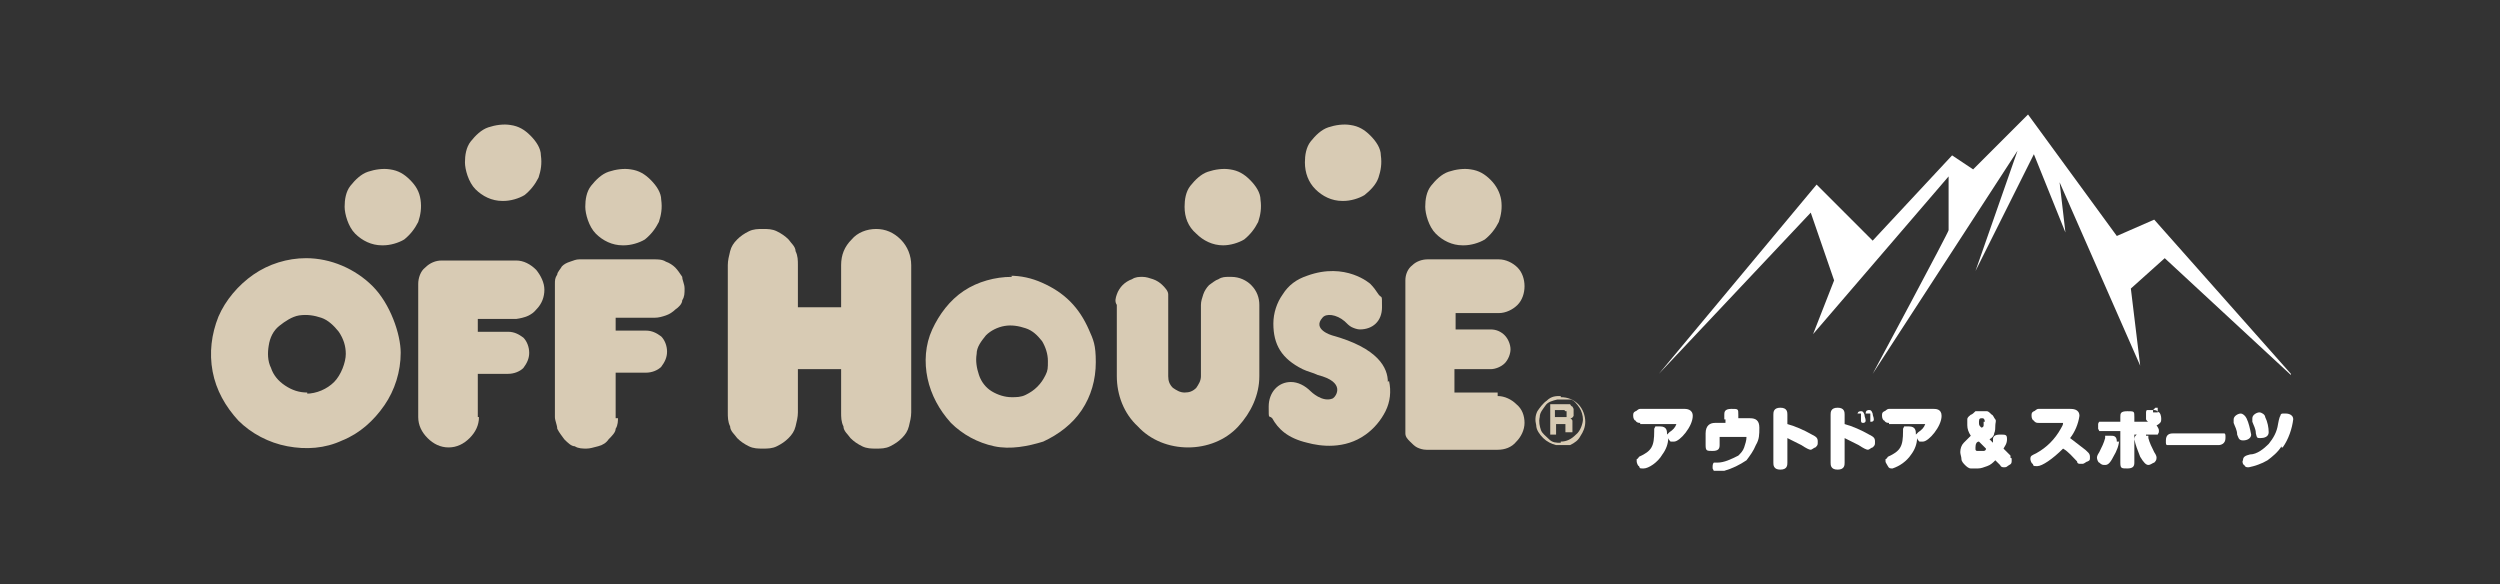 <?xml version="1.0" encoding="UTF-8"?>
<svg id="_レイヤー_1" data-name=" レイヤー 1" xmlns="http://www.w3.org/2000/svg" version="1.1" viewBox="0 0 214 50">
  <rect x="0" y="0" width="214" height="50" fill="#333333" stroke="none"/>
  <defs>
    <style>
      .cls-1 {
        fill-rule: evenodd;
      }

      .cls-1, .cls-2, .cls-3 {
        stroke-width: 0px;
      }

      .cls-1, .cls-3 {
        fill: #fff;
      }

      .cls-2 {
        fill: #d8cbb4;
      }
    </style>
  </defs>
  <g id="_8V8ijaCU0z2WmagMetIQN" data-name=" 8V8ijaCU0z2WmagMetIQN">
    <g>
      <g id="xpFiomCjsmAgGdUDsCHR4">
        <path class="cls-2" d="M86.6,23.7c-1.4,0-2.9.4-4.1,1.2-1.2.8-2.1,2-2.7,3.3s-.7,2.8-.4,4.2c.3,1.4,1,2.7,2,3.8,1,1,2.3,1.7,3.7,2,1.4.3,2.9,0,4.2-.4,1.3-.6,2.5-1.5,3.3-2.7s1.2-2.6,1.2-4.1-.2-1.9-.6-2.8-.9-1.7-1.6-2.4c-.7-.7-1.5-1.2-2.4-1.6s-1.8-.6-2.8-.6h.2ZM86.6,34c-.6,0-1.2-.2-1.7-.5s-.9-.8-1.1-1.4-.3-1.2-.2-1.8c0-.6.4-1.1.8-1.6.4-.4,1-.7,1.6-.8.6-.1,1.2,0,1.8.2.6.2,1,.6,1.4,1.1.3.5.5,1.1.5,1.7s0,.8-.2,1.2c-.2.4-.4.7-.7,1-.3.3-.6.5-1,.7s-.8.2-1.2.2h0Z"/>
      </g>
      <g id="rIeH8F4_DaFVtKfYIFV0u" data-name="rIeH8F4 DaFVtKfYIFV0u">
        <path class="cls-2" d="M104.7,21c.6,0,1.3-.2,1.8-.5.5-.4.9-.9,1.2-1.5.2-.6.3-1.2.2-1.9,0-.6-.4-1.2-.9-1.7s-1-.8-1.7-.9c-.6-.1-1.3,0-1.9.2s-1.1.7-1.5,1.2c-.4.5-.5,1.2-.5,1.8,0,.9.3,1.7,1,2.3.6.6,1.4,1,2.3,1"/>
      </g>
      <g id="RDjrvHBeILM2OoURfZpWJ">
        <path class="cls-2" d="M115,17.2c.6,0,1.3-.2,1.8-.5.5-.4,1-.9,1.2-1.5s.3-1.2.2-1.9c0-.6-.4-1.2-.9-1.7s-1-.8-1.7-.9c-.6-.1-1.3,0-1.9.2s-1.1.7-1.5,1.2-.5,1.2-.5,1.8c0,.9.3,1.7.9,2.3.6.6,1.4,1,2.3,1"/>
      </g>
      <g id="_4A1bLqig5ADjudx6GUT1h" data-name=" 4A1bLqig5ADjudx6GUT1h">
        <path class="cls-2" d="M125.3,21c.6,0,1.3-.2,1.8-.5.5-.4.9-.9,1.2-1.5.2-.6.3-1.2.2-1.9-.1-.6-.4-1.2-.9-1.7-.5-.5-1-.8-1.7-.9-.6-.1-1.3,0-1.9.2s-1.1.7-1.5,1.2c-.4.5-.5,1.2-.5,1.8s.3,1.7.9,2.3c.6.6,1.4,1,2.3,1"/>
      </g>
      <g id="PKWLN5cMBKFTqceH--ZuP">
        <path class="cls-2" d="M26.2,22.1c-1.6,0-3.2.5-4.5,1.4s-2.4,2.2-3,3.6c-.6,1.5-.8,3.1-.5,4.7s1.1,3,2.2,4.2c1.1,1.1,2.6,1.9,4.2,2.2s3.2.2,4.7-.5c1.5-.6,2.7-1.7,3.6-3,.9-1.3,1.4-2.9,1.4-4.5s-.9-4.2-2.4-5.7c-1.5-1.5-3.6-2.4-5.7-2.4h0ZM26.3,33.6c-.7,0-1.3-.2-1.9-.6-.6-.4-1-.9-1.2-1.5-.3-.6-.3-1.3-.2-1.9.1-.7.4-1.3.9-1.7s1.1-.8,1.7-.9c.7-.1,1.3,0,1.9.2s1.1.7,1.5,1.2c.4.6.6,1.2.6,1.9s-.4,1.8-1,2.4c-.6.6-1.5,1-2.4,1h.1Z"/>
      </g>
      <g id="ugWBIB_Dts6oi40c-KBDQ" data-name="ugWBIB Dts6oi40c-KBDQ">
        <path class="cls-2" d="M32.8,21c.6,0,1.3-.2,1.8-.5.5-.4.9-.9,1.2-1.5.2-.6.3-1.2.2-1.9s-.4-1.2-.9-1.7-1-.8-1.7-.9c-.6-.1-1.3,0-1.9.2s-1.1.7-1.5,1.2c-.4.5-.5,1.2-.5,1.8s.3,1.7.9,2.3c.6.6,1.4,1,2.3,1"/>
      </g>
      <g id="hUnEuIUrEaZPGWHoDSDHr">
        <path class="cls-2" d="M43.1,17.2c.6,0,1.3-.2,1.8-.5.5-.4.9-.9,1.2-1.5.2-.6.3-1.2.2-1.9,0-.6-.4-1.2-.9-1.7s-1-.8-1.7-.9c-.6-.1-1.3,0-1.9.2-.6.2-1.1.7-1.5,1.2s-.5,1.2-.5,1.8.3,1.7.9,2.3c.6.6,1.4,1,2.3,1h.1Z"/>
      </g>
      <g id="GEg6jo_GNJQMFSoy4yhl8" data-name="GEg6jo GNJQMFSoy4yhl8">
        <path class="cls-2" d="M53.4,21c.6,0,1.3-.2,1.8-.5.5-.4.9-.9,1.2-1.5.2-.6.3-1.2.2-1.9,0-.6-.4-1.2-.9-1.7s-1-.8-1.7-.9c-.6-.1-1.3,0-1.9.2-.6.2-1.1.7-1.5,1.2-.4.5-.5,1.2-.5,1.8s.3,1.7.9,2.3c.6.6,1.4,1,2.3,1h.1Z"/>
      </g>
      <g id="zH8pLBpKcbWOgiYOMQ7oH">
        <path class="cls-2" d="M41,35.7c0,.7-.3,1.3-.8,1.8s-1.1.8-1.8.8-1.3-.3-1.8-.8-.8-1.1-.8-1.8v-11.4c0-.5.2-1.1.6-1.4.4-.4.9-.6,1.4-.6h6.4c.6,0,1.2.3,1.7.8.4.5.7,1.1.7,1.7s-.2,1.2-.7,1.7c-.4.5-1,.7-1.7.8h-3.3v1.1h2.6c.5,0,.9.2,1.3.5.3.3.5.8.5,1.3s-.2.9-.5,1.3c-.3.3-.8.5-1.3.5h-2.6v3.9-.2Z"/>
      </g>
      <g id="PlpzwKOHq8acDftZGT2FG">
        <path class="cls-2" d="M52.9,35.7c0,.3,0,.7-.2,1,0,.3-.3.6-.6.9-.2.3-.5.5-.9.6s-.7.2-1,.2-.7,0-1-.2c-.3,0-.6-.3-.9-.6-.2-.3-.4-.5-.6-.9,0-.3-.2-.7-.2-1v-11.4c0-.3,0-.5.2-.8,0-.2.3-.5.4-.7.2-.2.4-.3.7-.4s.5-.2.8-.2h6.4c.3,0,.7,0,1,.2.3.1.6.3.8.5s.4.5.6.8c0,.3.2.6.2,1s0,.7-.2,1c0,.3-.3.6-.6.8-.2.2-.5.4-.8.5s-.6.2-1,.2h-3.3v1.1h2.6c.5,0,.9.2,1.3.5.3.3.5.8.5,1.3s-.2.9-.5,1.3c-.3.3-.8.5-1.3.5h-2.6v3.9h.2Z"/>
      </g>
      <g id="az6B2D3qYSmusfde-pA2S">
        <path class="cls-2" d="M105.2,23.7c-.3,0-.6,0-.9.2-.3.1-.5.3-.8.5-.2.2-.4.5-.5.8s-.2.6-.2.9v6.1c0,.4-.2.7-.4,1-.3.3-.6.4-1,.4s-.7-.2-1-.4c-.3-.3-.4-.6-.4-1v-6.1c0-.3,0-.6,0-.9s-.3-.6-.5-.8c-.2-.2-.5-.4-.8-.5s-.6-.2-.9-.2-.6,0-.9.2c-.3.1-.6.3-.8.5-.2.2-.4.5-.5.8s-.2.6,0,.9v6.1c0,1.6.6,3.2,1.8,4.3,1.1,1.2,2.7,1.8,4.3,1.8s3.2-.6,4.3-1.8c1.1-1.2,1.8-2.7,1.8-4.3v-6.1c0-.6-.2-1.2-.7-1.7-.4-.4-1-.7-1.7-.7"/>
      </g>
      <g id="erTlKJ5npUaOPhpfjPSU2">
        <path class="cls-2" d="M133.6,33.9c-.4,0-.8,0-1.2.4-.3.2-.6.6-.8.9-.2.4-.2.8-.1,1.2,0,.4.3.8.6,1.1s.7.5,1.1.6c.4,0,.8,0,1.2,0,.4-.2.7-.4.9-.8.2-.3.4-.7.4-1.2s-.2-1.1-.6-1.5c-.4-.4-.9-.6-1.5-.6h0ZM133.6,37.9c-.4,0-.7,0-1-.3s-.6-.5-.7-.8c-.1-.3-.2-.7-.1-1.1,0-.4.3-.7.5-1s.6-.4,1-.5c.4,0,.7,0,1.1,0,.3,0,.6.4.8.7s.3.7.3,1-.2,1-.6,1.3c-.4.4-.8.6-1.3.6"/>
      </g>
      <g id="uCDeYUtBGu19nW3csWB9r">
        <path class="cls-2" d="M132.7,34.8v2.4h.5v-.9h.8v.7h0c0,0,.6,0,.6,0v-1s-.1-.2-.2-.2c.1,0,.2,0,.3-.2v-.6s0,0-.1-.2c0,0-.1,0-.2-.2h-1.7ZM134,35.2h.1v.5h-.1c0,0-.2,0-.3,0h-.6v-.6h.8"/>
      </g>
      <g id="a5dttki93Y5UST0jLnLnb">
        <path class="cls-2" d="M128.2,33.6h-3.7v-2h3.1c.4,0,.9-.2,1.2-.5s.5-.8.5-1.2-.2-.9-.5-1.2c-.3-.3-.7-.5-1.2-.5h-3v-1.4h3.7c.6,0,1.2-.3,1.6-.7.4-.4.6-1,.6-1.6s-.2-1.2-.6-1.6c-.4-.4-1-.7-1.6-.7h-6.1c-.5,0-1,.2-1.3.5-.4.3-.6.8-.6,1.3v12.3c0,.3,0,.5,0,.8,0,.3.2.5.4.7.2.2.4.4.6.5s.5.2.8.2h6.1c.6,0,1.2-.2,1.6-.7.4-.4.7-1,.7-1.6s-.2-1.2-.7-1.6c-.4-.4-1-.7-1.6-.7"/>
      </g>
      <g id="AJjD3ojswYuscS508E0Mp">
        <path class="cls-2" d="M118.8,32.7c0-1.2-.8-2.9-4.8-4,0,0-1.7-.5-.8-1.5.3-.4,1.2-.3,1.9.3.2.2.4.4.6.5s.5.2.7.2c1.1,0,1.9-.7,1.9-1.9s0-.7-.3-1.1c-.2-.3-.4-.6-.7-.9,0,0-2.1-1.9-5.4-.7-.9.3-1.6.8-2.1,1.6-.5.7-.8,1.6-.8,2.5,0,1.8.7,3,2.5,3.9.4.2.9.3,1.3.5,2.4.6,1.6,1.8,1.3,2-.9.4-1.9-.6-1.9-.6-.5-.5-1.1-.8-1.7-.8-1.1,0-1.9.9-1.9,2.1s0,.7.3,1h0c.5.9,1.3,1.7,3,2.1,1.1.3,3.2.6,5-.7.7-.5,1.3-1.2,1.7-2,.4-.8.5-1.7.3-2.6"/>
      </g>
      <g id="AnXc6xnqFy5mys34AxEdx">
        <path class="cls-2" d="M75,19.6c-.8,0-1.6.3-2.1.9-.6.6-.9,1.3-.9,2.2v3.6h-3.7v-3.6c0-.4,0-.8-.2-1.2,0-.4-.4-.7-.6-1-.3-.3-.6-.5-1-.7s-.8-.2-1.2-.2-.8,0-1.2.2c-.4.2-.7.4-1,.7-.3.3-.5.6-.6,1s-.2.8-.2,1.2v12.6c0,.4,0,.8.2,1.2,0,.4.4.7.6,1,.3.3.6.5,1,.7s.8.2,1.2.2.8,0,1.2-.2c.4-.2.7-.4,1-.7s.5-.6.6-1,.2-.8.2-1.2v-3.7h3.7v3.7c0,.4,0,.8.2,1.2,0,.4.4.7.6,1,.3.3.6.5,1,.7s.8.2,1.2.2.8,0,1.2-.2c.4-.2.7-.4,1-.7s.5-.6.6-1,.2-.8.2-1.2v-12.6c0-.8-.3-1.6-.9-2.2s-1.3-.9-2.1-.9"/>
      </g>
      <g id="W4aOipyNVrdiiiTsKVpgc">
        <path class="cls-3" d="M140.4,36.2c-.1,0-.3,0-.4-.2-.1,0-.2-.2-.2-.4s0-.3.2-.4c.1,0,.2-.2.4-.2h3.8c.1,0,.7,0,.7.6,0,.9-1.1,2.2-1.6,2.2s-.2,0-.3,0c0,0-.2-.2-.2-.3,0,.5-.2,1-.5,1.4-.4.7-1.2,1.2-1.6,1.2s-.3,0-.4-.2c-.1,0-.2-.3-.2-.4v-.2s.1,0,.2-.2c1.1-.5,1.3-.9,1.3-2.2v-.2s0,0,.1-.2c0,0,.1,0,.2,0s.1,0,.2,0c.6,0,.6.4.6.7,0,0,0,0,.2-.2.3-.2.5-.4.6-.7q0-.2,0,0h-3.1Z"/>
      </g>
      <g id="tzKpRkmGxGy8EAyBvfGJc">
        <path class="cls-3" d="M147.6,35.5c0-.2,0-.5.6-.5s.6,0,.6.5v.3h1c.5,0,.8.2.8.8s0,1-.3,1.5c-.2.5-.5.9-.8,1.3-.6.4-1.2.7-1.9.9h-.7s-.1,0-.2,0c0,0,0,0-.1-.2v-.2c0,0,0-.2.1-.3,0,0,.2,0,.3,0,.6,0,1.2-.3,1.8-.6.2-.2.4-.4.5-.7s.2-.6.2-.9c0,0,0,0-.1,0h-2.2v.7c0,.3-.1.5-.6.5s-.6,0-.6-.5v-1c0-.7.4-.9.8-.9h.9v-.3h-.1Z"/>
      </g>
      <g id="_5aMIdsznctPjek5M_RJd6" data-name=" 5aMIdsznctPjek5M RJd6">
        <path class="cls-3" d="M153,39.6c0,.2,0,.6-.6.6s-.6-.4-.6-.6v-4.1c0-.2,0-.6.6-.6s.6.4.6.6v.8c.7.2,1.4.5,2.1.9.4.2.5.3.5.6s0,.3-.2.5c-.1,0-.3.2-.4.2q-.2,0-.8-.4c-.4-.2-.8-.4-1.2-.6v2.1h0Z"/>
      </g>
      <g id="KUHEuKbKCF2bQLsM7uLZV">
        <path class="cls-3" d="M157.9,39.6c0,.2,0,.6-.6.6s-.6-.4-.6-.6v-4.1c0-.2,0-.6.6-.6s.6.4.6.6v.8c.7.2,1.4.5,2.1.9.4.2.5.3.5.6s0,.3-.2.5c-.1,0-.3.2-.4.2q-.2,0-.8-.4c-.4-.2-.8-.4-1.2-.6v2.1h0ZM159,35.5h0c0-.3.2-.3.3-.3s.2,0,.3.3c0,.2.1.3.1.5s-.2.2-.2.2c-.1,0-.2,0-.2-.2v-.6h-.3ZM159.7,35.4h0c0-.3.2-.3.3-.3s.2,0,.3.3c0,.2.1.3.1.5s-.2.2-.2.2h-.1v-.7"/>
      </g>
      <g id="PR3HtU-sSmIDkcbzUFR73">
        <path class="cls-3" d="M161.7,36.2c-.1,0-.3,0-.4-.2-.1,0-.2-.2-.2-.4s0-.3.2-.4c.1,0,.2-.2.4-.2h3.8c.2,0,.7,0,.7.6,0,.9-1.1,2.2-1.6,2.2s-.2,0-.3,0c0,0-.2-.2-.2-.3,0,.5-.2,1-.5,1.4-.4.6-1,1-1.6,1.2-.2,0-.3,0-.4-.2s-.2-.3-.2-.4v-.2s.1,0,.2-.2c1.1-.5,1.3-.9,1.3-2.2v-.2s0,0,.1-.2c0,0,.1,0,.2,0h.2c.6,0,.6.4.6.7,0,0,0,0,.2-.2.3-.2.5-.4.6-.7q0-.2,0,0h-3.1Z"/>
      </g>
      <g id="hDq4MF6X5nPnQ621UxuLH">
        <path class="cls-3" d="M170.6,37.6c0-.2.1-.4.6-.4s.6,0,.6.4-.2.6-.3.8l.6.6v.2c.1,0,.1,0,.1.2s0,.3-.2.4-.2.2-.4.2-.3,0-.4-.2l-.4-.4c-.2.2-.4.4-.7.5s-.5.2-.8.2h-.6c-.2,0-.4-.2-.5-.3s-.3-.3-.3-.5-.1-.4-.1-.6c0-.3.1-.6.3-.8s.4-.4.6-.6c-.2-.3-.3-.6-.3-.9v-.5c0-.2.2-.3.3-.4.1,0,.3-.2.4-.3h1c.1,0,.3.2.4.3.1,0,.2.3.3.4s0,.3,0,.5,0,.5-.1.7c0,.2-.2.4-.4.5l.3.3v-.3ZM169.4,37.8c-.2,0-.3.2-.3.5s0,.2.1.3c0,0,.2,0,.3,0h.3s.2,0,.2-.2l-.7-.7h0ZM169.9,36.1c0,0,0-.3-.2-.3s-.3,0-.3.3,0,.3.2.5c0,0,.2,0,.2-.2v-.3"/>
      </g>
      <g id="YUwy97jyKHoPlr0owMgXX">
        <path class="cls-3" d="M174.5,36.2c-.1,0-.3,0-.4-.2-.1,0-.2-.2-.2-.4s0-.3.2-.4c.1,0,.2-.2.4-.2h2.7c.2,0,.8,0,.8.6-.1.7-.4,1.4-.8,1.9.4.3.9.7,1.3,1,.2.2.4.3.4.6s0,.3-.2.4c-.1,0-.3.2-.4.2h-.3s-.2,0-.2-.2c-.4-.4-.7-.8-1.2-1.1-.9.9-1.8,1.5-2.2,1.5s-.3,0-.4-.2c-.1,0-.2-.3-.2-.4,0-.3.1-.3.5-.5.9-.5,1.6-1.2,2.1-2.1.1-.2.2-.3.2-.5h-2.1Z"/>
      </g>
      <g id="lGYQJZ3W60NQ-GhEm3boF">
        <path class="cls-3" d="M181.4,37.6c0,.5-.2,1-.5,1.5-.3.6-.5.7-.7.7s-.3,0-.5-.2c-.1,0-.2-.3-.2-.4s0-.2.2-.5c.2-.4.4-.8.5-1.2v-.2s0,0,.1,0h.4c.2,0,.5,0,.5.5h.2ZM182.7,36.9v2.7c0,.3-.1.5-.6.5s-.6,0-.6-.5v-2.7h-1.6s-.1,0-.2,0c0,0,0,0-.1-.2v-.4q0-.1.1-.2s.1,0,.2,0h1.6v-.4c0-.3,0-.5.6-.5s.6,0,.6.5v.4h1.2s-.1,0-.2-.2v-.6c0,0,0-.2.1-.2,0,0,.1,0,.2,0h.3c.2,0,.3,0,.5.2.1,0,.2.3.2.5s0,.3-.1.4c0,0-.2.2-.3.2,0,0,.2.3.2.4v.2s0,0-.1.2c0,0-.1,0-.2,0h-1.8ZM183.9,37.5c.1.4.3.8.5,1.2.2.3.2.4.2.5,0,.2-.1.3-.2.4-.1,0-.3.2-.5.2s-.4-.2-.7-.7c-.2-.5-.4-1-.5-1.5,0-.4.4-.5.5-.5h.4s.1,0,.1,0v.2h.2ZM184.3,35.1h0v.2h.4v-.4h-.2"/>
      </g>
      <g id="q69QPorHqHAdV1dLNqO8A">
        <path class="cls-3" d="M185.9,38.1h-.2s-.1,0-.2,0c0,0-.1,0-.1-.2v-.2c0-.5.3-.6.6-.6h4.2s.1,0,.2,0c0,0,.1,0,.1.2v.2c0,.5-.4.6-.6.6h-4Z"/>
      </g>
      <g id="k2DEynIUSo1j6Q_GApQ5Y" data-name="k2DEynIUSo1j6Q GApQ5Y">
        <path class="cls-3" d="M191.5,37.2c0-.4-.2-.7-.3-1v-.3c0-.3.4-.5.6-.5s.4.2.5.4c.2.4.3.9.4,1.4,0,.3-.3.5-.7.5s-.4-.3-.5-.5h0ZM195.3,38.2c-.3.5-.8.9-1.2,1.2-.5.3-1.1.5-1.6.6-.2,0-.3,0-.4-.2-.1,0-.2-.3-.1-.4,0-.3.2-.4.6-.5.6,0,1.2-.5,1.6-.9.4-.5.7-1,.8-1.7,0,0,.1-.6.2-.7,0,0,0-.2.2-.2h.3s.6,0,.6.5c-.1.8-.4,1.7-.9,2.4h-.1ZM193.1,37.1c0-.4-.2-.7-.3-1v-.3c0-.3.4-.5.6-.5s.5.2.5.4c.2.4.3.9.3,1.3s-.4.5-.7.5-.3,0-.4-.4"/>
      </g>
      <g id="IoKRQ4kwXYGlWxuMFYaWm">
        <path class="cls-1" d="M196.1,32l-11.7-13.2-3.2,1.4-7.6-10.4-4.7,4.7-1.8-1.2-6.8,7.3-4.8-4.8-13.5,16.2,13-13.8,2,5.8-1.8,4.6,11.6-13.5v4.6c.1,0-6.5,12.3-6.5,12.3l12.4-19.1-3.6,10.3,5-10,2.7,6.7-.5-4.3,6.9,15.7-.8-6.6,2.9-2.6,10.8,10h0Z"/>
      </g>
    </g>
  </g>
</svg>